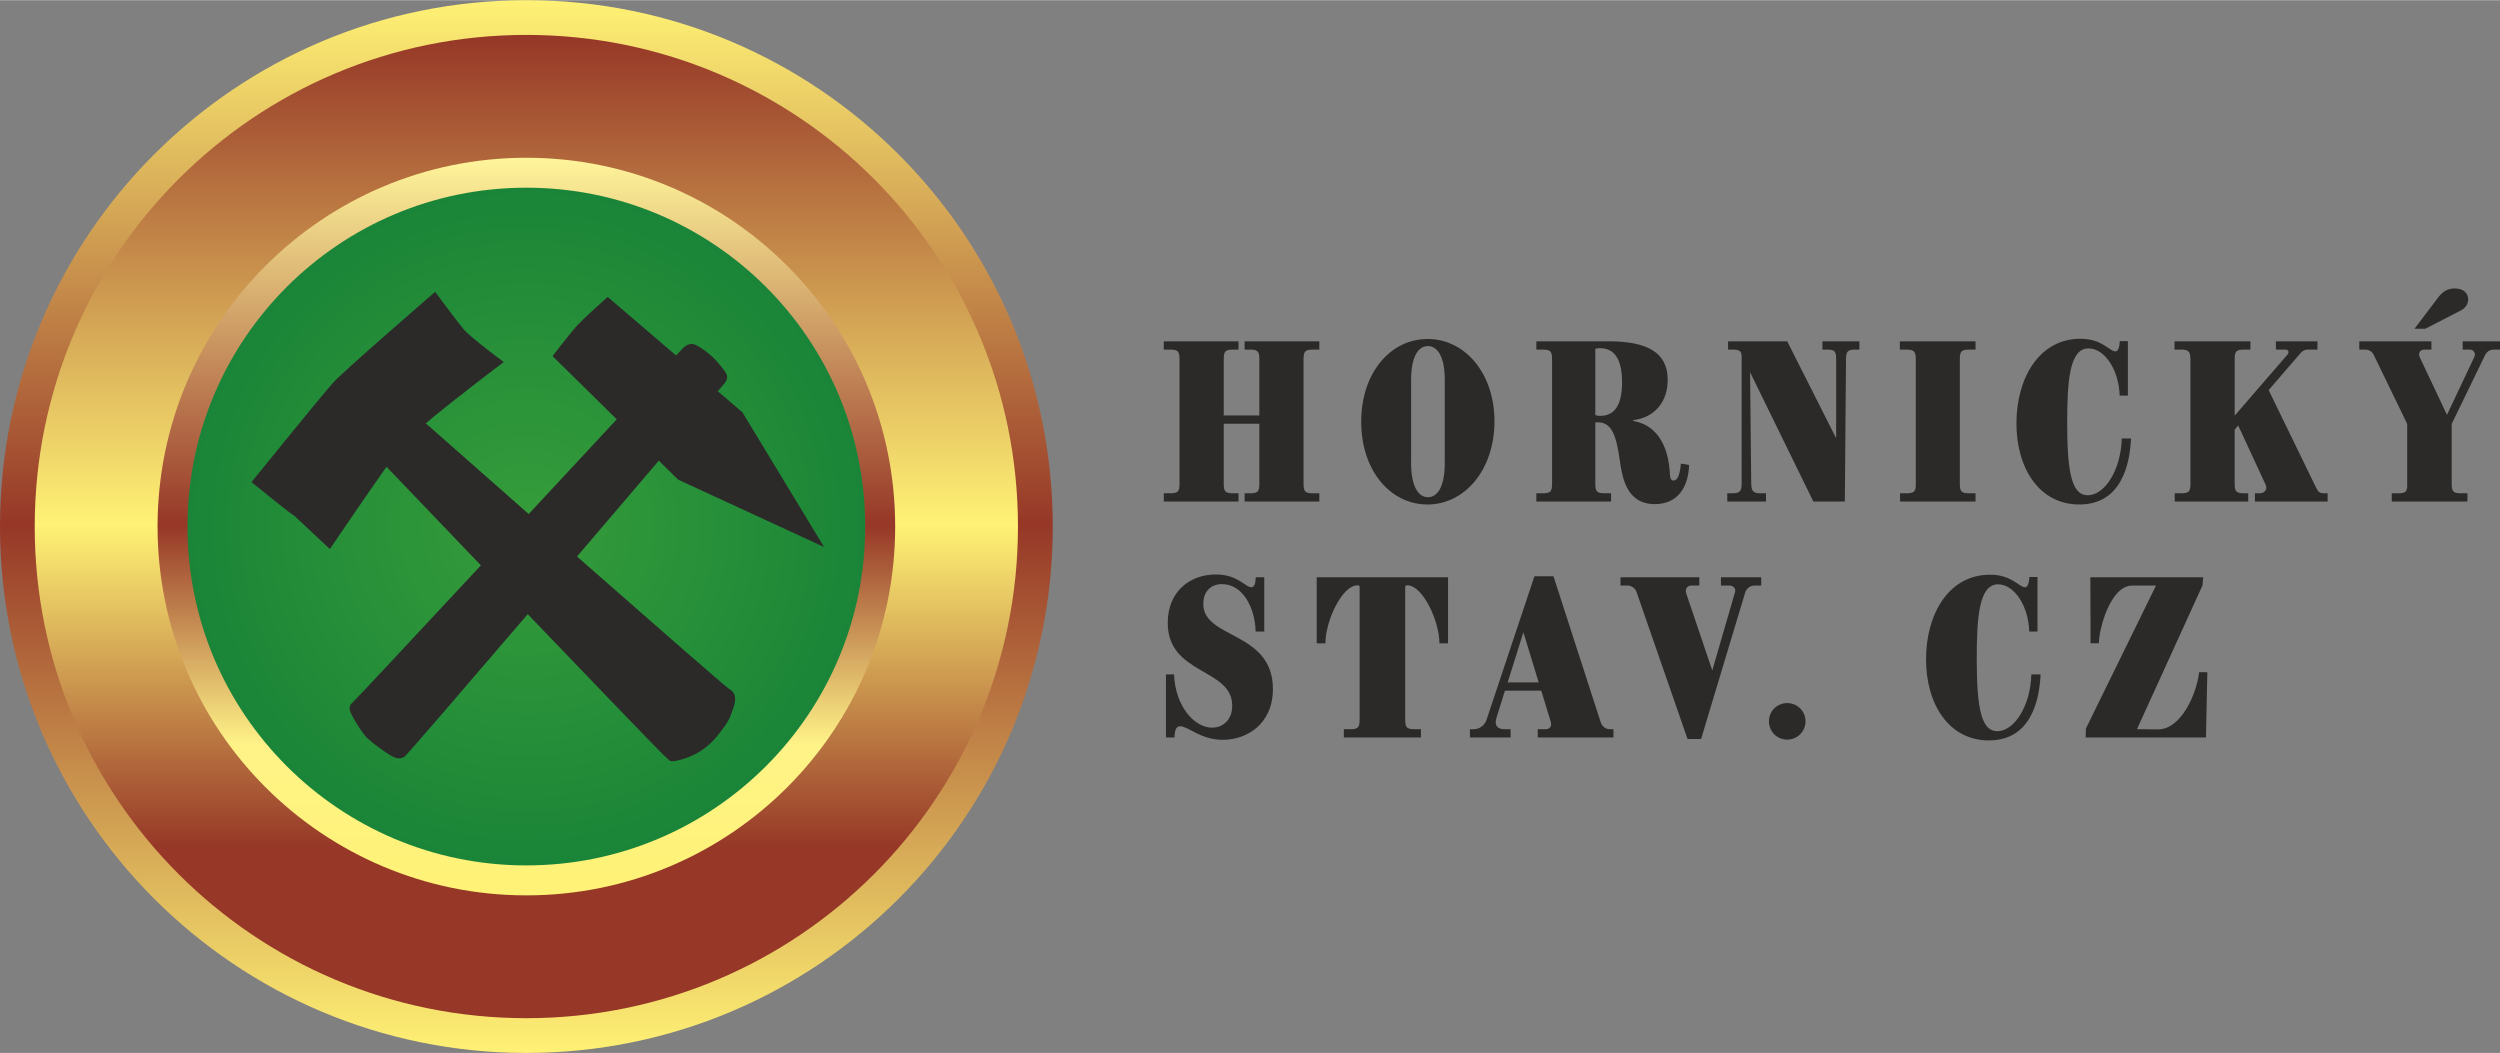 <?xml version="1.0" encoding="UTF-8"?>
<!DOCTYPE svg PUBLIC "-//W3C//DTD SVG 1.1//EN" "http://www.w3.org/Graphics/SVG/1.1/DTD/svg11.dtd">
<!-- Creator: CorelDRAW 2019 (64-Bit) -->
<svg xmlns="http://www.w3.org/2000/svg" xml:space="preserve" width="800px" height="337px" version="1.1" style="shape-rendering:geometricPrecision; text-rendering:geometricPrecision; image-rendering:optimizeQuality; fill-rule:evenodd; clip-rule:evenodd"
viewBox="0 0 783.5 329.93"
 xmlns:xlink="http://www.w3.org/1999/xlink"
 xmlns:xodm="http://www.corel.com/coreldraw/odm/2003">
 <rect x="0" y="0" width="783.5" height="329.93" fill="#808080" stroke="none"/>
 <defs>
  <style type="text/css">
   <![CDATA[
    .fil4 {fill:#2B2A29;fill-rule:nonzero}
    .fil2 {fill:url(#id0)}
    .fil0 {fill:url(#id1)}
    .fil1 {fill:url(#id2)}
    .fil3 {fill:url(#id3)}
   ]]>
  </style>
  <linearGradient id="id0" gradientUnits="userSpaceOnUse" x1="49.38" y1="280.55" x2="49.38" y2="49.38">
   <stop offset="0" style="stop-opacity:1; stop-color:#FFF275"/>
   <stop offset="0.204" style="stop-opacity:1; stop-color:#FFF388"/>
   <stop offset="0.502" style="stop-opacity:1; stop-color:#963727"/>
   <stop offset="1" style="stop-opacity:1; stop-color:#FFF59B"/>
   <stop offset="1" style="stop-opacity:1; stop-color:#FFF59B"/>
  </linearGradient>
  <linearGradient id="id1" gradientUnits="userSpaceOnUse" x1="0" y1="329.93" x2="0" y2="0">
   <stop offset="0" style="stop-opacity:1; stop-color:#FFF275"/>
   <stop offset="0" style="stop-opacity:1; stop-color:#FFF275"/>
   <stop offset="0" style="stop-opacity:1; stop-color:#FFF275"/>
   <stop offset="0.502" style="stop-opacity:1; stop-color:#963727"/>
   <stop offset="1" style="stop-opacity:1; stop-color:#FFF275"/>
   <stop offset="1" style="stop-opacity:1; stop-color:#FFF275"/>
  </linearGradient>
  <linearGradient id="id2" gradientUnits="userSpaceOnUse" x1="10.88" y1="319.04" x2="10.88" y2="10.89">
   <stop offset="0" style="stop-opacity:1; stop-color:#963727"/>
   <stop offset="0.173" style="stop-opacity:1; stop-color:#963727"/>
   <stop offset="0.502" style="stop-opacity:1; stop-color:#FFF275"/>
   <stop offset="1" style="stop-opacity:1; stop-color:#963727"/>
   <stop offset="1" style="stop-opacity:1; stop-color:#963727"/>
  </linearGradient>
  <radialGradient id="id3" gradientUnits="userSpaceOnUse" gradientTransform="matrix(1 -0 -0 -1 0 330)" cx="164.96" cy="164.96" r="205.03" fx="164.96" fy="164.96">
   <stop offset="0" style="stop-opacity:1; stop-color:#369D3A"/>
   <stop offset="1" style="stop-opacity:1; stop-color:#006E36"/>
  </radialGradient>
 </defs>
 <g id="Vrstva_x0020_1">
  <g id="_2508307073760">
   <path class="fil0" d="M0 164.96c0,91.11 73.86,164.97 164.96,164.97l0 0c91.11,0 164.97,-73.86 164.97,-164.97 0,-91.1 -73.86,-164.96 -164.97,-164.96 -91.1,0 -164.96,73.86 -164.96,164.96l0 0z"/>
   <path class="fil1" d="M10.88 164.96c0,85.1 68.98,154.08 154.07,154.08l0 0c85.1,0 154.08,-68.98 154.08,-154.08 0,-85.09 -68.98,-154.08 -154.08,-154.08 -85.09,0 -154.07,68.99 -154.07,154.08l0 0z"/>
   <path class="fil2" d="M49.38 164.96c0,63.84 51.75,115.59 115.58,115.59l0 0c63.84,0 115.59,-51.75 115.59,-115.59 0,-63.83 -51.75,-115.58 -115.59,-115.58 -63.83,0 -115.58,51.75 -115.58,115.58l0 0z"/>
   <path class="fil3" d="M58.76 164.96c0,58.66 47.55,106.2 106.2,106.2l0 0c58.66,0 106.2,-47.54 106.2,-106.2l0 0c0,-58.65 -47.54,-106.2 -106.2,-106.2 -58.65,0 -106.2,47.55 -106.2,106.2z"/>
   <path class="fil4" d="M232.67 129.15l-7.7 -6.59c1.38,-1.63 2.18,-2.58 2.26,-2.69 0.96,-1.28 0.65,-2.31 0.37,-2.88 -0.49,-0.97 -2.6,-3.52 -3.88,-4.8 -1.28,-1.28 -5.26,-4.49 -6.9,-4.49 -1.65,0 -3.02,1.61 -3.02,1.61 -0.07,0.08 -0.75,0.8 -1.91,2.04l-21.44 -18.35c0,0 -6.59,5.82 -9.28,8.64 -2.21,2.31 -8,9.91 -8,9.91l20.12 19.8c-8.06,8.67 -17.75,19.08 -27.6,29.68 -14.68,-12.92 -27.44,-24.17 -32.25,-28.42 9.61,-8.09 24.44,-19.2 24.44,-19.2 0,0 -10.26,-7.58 -12.54,-10.24 -2.27,-2.66 -8.95,-11.77 -8.95,-11.77 0,0 -28.47,24.57 -31.99,28.47 -3.52,3.9 -25.59,31.16 -25.59,31.16 0,0 16.57,13.5 12.54,9.72 -4.03,-3.77 12.02,11.26 12.02,11.26 0,0 10.83,-15.97 17.76,-25.78 4.72,4.94 16.32,17.05 29.58,30.89 -21.22,22.8 -39.75,42.66 -40.3,43.07 -1.28,0.96 -0.77,2.49 -0.57,3 0.45,1.2 3.55,6.45 5.18,8 1.76,1.68 5.6,4.47 7.29,5.44 1.34,0.77 2.88,1.53 4.48,0.44 0.67,-0.45 18.29,-20.93 38.6,-44.65 21.07,21.97 41.58,43.29 42.65,44.21 2.24,1.92 1.6,2.24 4.48,1.6 2.88,-0.64 8,-2.37 12.15,-7.49 4.16,-5.12 3.97,-5.76 4.99,-8.44 1.16,-3.04 1.09,-5.18 -1.15,-6.46 -1.09,-0.63 -24.25,-20.9 -47.68,-41.49 9.12,-10.67 18.07,-21.16 25.64,-30.04l6.05 5.95 45.74 21.11 -25.59 -42.22z"/>
   <path class="fil4" d="M364.73 157.13l23.42 0 0 -2.59 -1.55 0c-2.59,0 -3.08,-0.49 -3.08,-3.09l0 -18.72 11.16 0 0 18.72c0,2.6 -0.5,3.09 -3.09,3.09l-1.53 0 0 2.59 23.42 0 0 -2.59 -1.86 0c-2.58,0 -3.09,-0.49 -3.09,-3.09l0 -38.88c0,-2.58 0.51,-3.07 3.09,-3.07l1.86 0 0 -2.59 -23.42 0 0 2.59 1.53 0c2.59,0 3.09,0.49 3.09,3.07l0 17.57 -11.16 0 0 -17.57c0,-2.58 0.49,-3.07 3.08,-3.07l1.55 0 0 -2.59 -23.42 0 0 2.59 1.85 0c2.59,0 3.08,0.49 3.08,3.07l0 38.88c0,2.6 -0.49,3.09 -3.08,3.09l-1.85 0 0 2.59zm82.63 0.92c11.82,0 21.01,-11.04 21.01,-26.06 0,-14.98 -9.19,-25.81 -20.94,-25.81 -11.65,0 -20.83,10.59 -20.83,25.94 0,15.33 9.18,25.93 20.76,25.93zm0.12 -2.29c-3.02,0 -5.24,-3.51 -5.24,-10.65l0 -26.13c0,-7.19 2.22,-10.58 5.24,-10.58 3.15,0 5.31,3.51 5.31,10.58l0 26.13c0,7.14 -2.16,10.65 -5.31,10.65zm71.16 2.17c6.97,0 10.48,-5.05 10.72,-12.26l-2.58 -0.44c-0.25,3.27 -0.98,5.31 -2.29,5.31 -1.29,0 -1.1,-1.97 -1.22,-3.14 -0.25,-2.85 -1.24,-13.75 -11.41,-15.53l0 -0.26c6.41,-0.73 10.8,-5.47 10.8,-12.63 0,-8.55 -6.36,-12.07 -18.5,-12.07l-22.67 0 0 2.59 1.85 0c2.59,0 3.08,0.49 3.08,3.07l0 38.88c0,2.6 -0.49,3.09 -3.08,3.09l-1.85 0 0 2.59 23.42 0 0 -2.59 -1.85 0c-2.58,0 -3.09,-0.49 -3.09,-3.09l0 -19.09c0.12,-0.07 0.26,-0.07 0.8,-0.07 4.63,0 5.85,4.8 6.9,12.09 0.75,5.17 2.04,13.55 10.97,13.55zm-17.12 -27.66c-0.63,0 -1.11,-0.07 -1.55,-0.25l0 -20.76c0.44,-0.13 0.92,-0.2 1.48,-0.2 4.75,0 6.9,3.83 6.9,10.67 0,6.66 -2.02,10.54 -6.83,10.54zm39.8 26.86l12.14 0 0 -2.59 -1.54 0c-2.41,0 -3.02,-0.56 -3.09,-3.09l-0.36 -34.86 19.84 40.54 9.86 0 0.37 -44.61c0,-2.65 0.73,-3.02 2.95,-3.02l1.24 0 0 -2.59 -11.58 0 0 2.59 1.23 0c2.58,0 3.07,0.37 3.07,3.07l0 24.72 -15.34 -30.38 -18.54 0 0 2.59 1.24 0c2.34,0 3.02,0.37 3.02,2.34l0 39.61c0,2.6 -0.63,3.09 -3.22,3.09l-1.29 0 0 2.59zm54.16 0l23.65 0 0 -2.59 -1.85 0c-2.58,0 -3.07,-0.49 -3.07,-3.09l0 -38.88c0,-2.58 0.49,-3.07 3.07,-3.07l1.85 0 0 -2.59 -23.72 0 0 2.59 1.86 0c2.58,0 3.14,0.49 3.14,3.07l0 39.32c0,2.16 -0.61,2.65 -3.09,2.65l-1.84 0 0 2.59zm56.17 0.92c13.26,0 15.85,-12.69 16.21,-20.69l-2.9 0c-0.24,9.78 -5.29,17.79 -10.65,17.79 -4.8,0 -6.46,-6.34 -6.46,-22.54 0,-13.63 0.8,-23.48 6.7,-23.48 5.12,0 9.56,6.9 9.75,14.8l2.58 0 0 -17.08 -2.53 0c-0.17,2.58 -0.73,3.21 -1.41,3.21 -1.78,0 -4.12,-3.95 -10.9,-3.95 -13.13,0 -20.09,12.58 -20.09,26.5 0,14.23 7.27,25.44 19.7,25.44zm29.91 -0.92l23.03 0 0 -2.59 -1.17 0c-2.58,0 -3.07,-0.49 -3.07,-3.09l0 -16.87 1.1 -1.29 8.56 18.48c0.12,0.31 0.26,0.61 0.26,1.04 0,0.86 -0.8,1.73 -2.04,1.73l-1.54 0 0 2.59 22.79 0 0 -2.59 -1.29 0c-1.1,0 -1.66,-0.36 -2.27,-1.66l-14.92 -30.68 10.1 -11.72c0.56,-0.61 1.31,-0.98 2.16,-0.98l3.03 0 0 -2.59 -13.02 0 0 2.59 2.97 0c0.61,0 0.98,0.31 0.98,0.73 0,0.32 -0.05,0.51 -0.3,0.81l-16.57 19.16 0 -17.63c0,-2.58 0.49,-3.07 3.07,-3.07l1.86 0 0 -2.59 -23.79 0 0 2.59 1.85 0c2.58,0 3.07,0.49 3.14,3.07l0 39.32c-0.07,2.22 -0.61,2.65 -3.09,2.65l-1.83 0 0 2.59zm75.15 -54.16l3.39 0 11.34 -5.85c1.41,-0.81 2.09,-2.1 2.09,-3.34 0,-1.78 -1.29,-3.44 -4.19,-3.44 -2.78,0 -4.19,1.49 -5.41,3.07l-7.22 9.56zm-7.14 54.16l23.72 0 0 -2.59 -1.85 0c-2.59,0 -3.08,-0.49 -3.08,-3.09l0 -18.65 10.46 -21.57c0.56,-1.12 1.56,-1.73 2.78,-1.73l1.9 0 0 -2.59 -11.7 0 0 2.59 2.17 0c0.98,0 1.66,0.68 1.66,1.54 0,0.24 -0.07,0.49 -0.19,0.8l-8.56 18.11 -8.56 -18.11c-0.12,-0.31 -0.19,-0.56 -0.19,-0.8 0,-0.86 0.68,-1.54 1.66,-1.54l2.21 0 0 -2.59 -22.6 0 0 2.59 1.84 0c1.17,0 2.22,0.61 2.72,1.73l10.46 21.57 0 19.65c-0.12,1.73 -0.78,2.09 -3,2.09l-1.85 0 0 2.59z"/>
   <path class="fil4" d="M383.21 231.8c7.4,0 15.72,-4.81 15.72,-15.95 0,-18.13 -21.82,-15.6 -21.82,-26.62 0,-3.82 2.29,-6.23 5.85,-6.23 6.73,0 10.41,7.77 10.55,14.86l2.71 0 0 -17.01 -2.65 0c-0.13,1.9 -0.37,3.14 -1.42,3.14 -1.9,0 -4.19,-4.01 -11.09,-4.01 -8.19,0 -15.09,5.36 -15.09,15.16 0,16.45 20.21,14.06 20.21,26 0,4.63 -3.15,6.85 -6.29,6.85 -5.55,0 -11.53,-6.6 -11.95,-16.7l-2.53 0 0 19.77 2.66 0c0.12,-1.9 0.29,-3.51 1.83,-3.51 2.48,0 6.36,4.25 13.31,4.25zm37.95 -0.74l24.16 0 0 -2.58 -1.85 0c-2.59,0 -3.08,-0.49 -3.08,-3.09l0 -41.4c0,-0.62 0.32,-0.62 0.68,-0.62 4.93,0.07 10.05,11.35 10.05,18.18l2.7 0 0 -20.7 -41.16 0 0 20.7 2.72 0c0,-6.83 5.12,-18.11 10.04,-18.18 0.37,0 0.69,0 0.69,0.62l0 41.4c0,2.6 -0.51,3.09 -3.1,3.09l-1.85 0 0 2.58zm39.52 0l12.75 0 0 -2.58 -1.85 0c-1.91,0 -2.83,-0.81 -2.83,-2.22 0,-0.44 0.12,-0.87 0.24,-1.36l2.66 -8.51 11.38 0 2.97 9.75c0.06,0.17 0.13,0.49 0.13,0.73 0,0.8 -0.44,1.61 -1.86,1.61l-2.34 0 0 2.58 23.72 0 0 -2.58 -1.05 0c-1.41,0 -2.53,-0.88 -2.95,-2.22l-14.79 -45.72 -5.97 0 -14.99 44.92c-0.61,1.85 -2.22,3.02 -4.17,3.02l-1.05 0 0 2.58zm11.82 -17.25l4.93 -15.7 4.8 15.7 -9.73 0zm66.84 -32.96l0 2.59 2.58 0c1.12,0 1.92,0.73 1.92,1.65 0,0.2 -0.07,0.37 -0.12,0.56l-7.09 24.4 -8.19 -24.2c-0.07,-0.27 -0.12,-0.51 -0.12,-0.69 0,-0.99 0.73,-1.72 1.85,-1.72l2.39 0 0 -2.59 -24.69 0 0 2.59 2.09 0c1.35,0 2.52,0.8 2.95,2.09l15.97 46.02 4.24 0 13.8 -45.83c0.43,-1.43 1.6,-2.28 3.09,-2.28l1.96 0 0 -2.59 -12.63 0zm20.78 50.89c3.15,0 5.73,-2.53 5.73,-5.73 0,-3.21 -2.58,-5.72 -5.73,-5.72 -3.21,0 -5.73,2.51 -5.73,5.72 0,3.2 2.52,5.73 5.73,5.73zm63.2 0.25c13.25,0 15.84,-12.7 16.2,-20.7l-2.9 0c-0.24,9.78 -5.29,17.8 -10.65,17.8 -4.8,0 -6.46,-6.34 -6.46,-22.55 0,-13.62 0.8,-23.47 6.71,-23.47 5.11,0 9.55,6.9 9.74,14.79l2.59 0 0 -17.08 -2.54 0c-0.17,2.59 -0.73,3.21 -1.41,3.21 -1.78,0 -4.12,-3.94 -10.9,-3.94 -13.13,0 -20.08,12.57 -20.08,26.49 0,14.24 7.26,25.45 19.7,25.45zm30.32 -0.93l37.71 0 0.43 -20.45 -2.58 0c-0.68,6.46 -5.49,17.92 -12.87,17.92l-6.61 -0.05 20.53 -45.04 0.24 -2.59 -35.37 0 0.06 20.7 2.6 0c0,-4.25 3.51,-18.11 10.53,-18.11l7.39 0 -21.99 44.85 -0.07 2.77z"/>
  </g>
 </g>
</svg>
